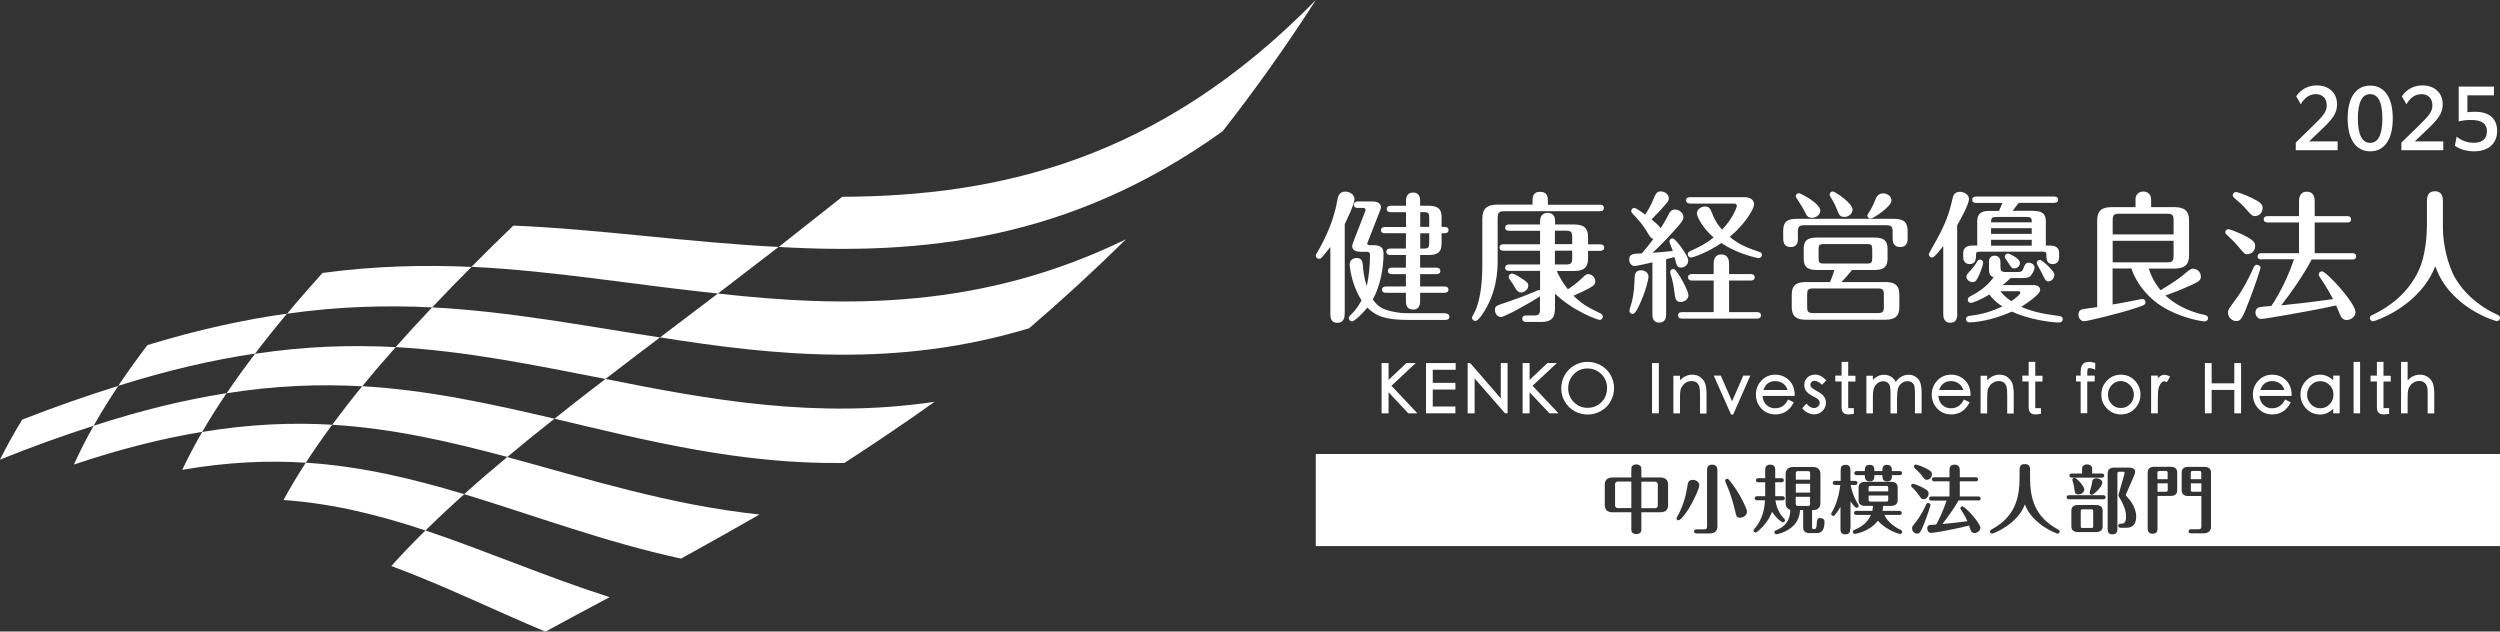 <?xml version="1.0" encoding="UTF-8"?>
<svg id="_レイヤー_2" data-name="レイヤー 2" xmlns="http://www.w3.org/2000/svg" viewBox="0 0 269.29 68.03">
  <rect x="0" y="0" width="269.29" height="68.03" fill="#333333" stroke="none"/>
  <defs>
    <style>
      .cls-1 {
        fill: #fff;
        stroke-width: 0px;
      }
    </style>
  </defs>
  <g id="_ロゴ" data-name="ロゴ">
    <g>
      <path class="cls-1" d="M131.68,14.15c-16.5,11.83-32.5,13.33-47.8,12.45,2.22-1.74,4.5-3.54,6.84-5.4,16.72-.09,34.05-3.85,51.02-21.2-3.32,5.16-6.68,9.85-10.05,14.15ZM83.88,26.6c-9.85-.49-19.12-1.9-28.58-2.3-1.55,1.49-3.06,2.97-4.51,4.44,8.87.43,17.47,1.93,26.54,2.88,2.12-1.63,4.3-3.3,6.55-5.03ZM50.79,28.75c-5.12-.23-10.4-.11-16.05.65-1.33,1.47-2.6,2.93-3.81,4.39,5.54-.79,10.67-.92,15.62-.68,1.36-1.44,2.77-2.89,4.24-4.36ZM121.27,25.78c-15.5,7.55-30.06,7.39-43.94,5.84-2.15,1.62-4.22,3.19-6.23,4.72,12.5,1.99,25.56,3.31,39.75-.98,3.41-2.91,6.88-6.09,10.43-9.58ZM30.93,33.78c-4.63.65-9.6,1.73-15.05,3.39-1.12,1.48-2.17,2.94-3.14,4.39,5.35-1.69,10.21-2.8,14.73-3.47,1.09-1.43,2.24-2.87,3.46-4.32ZM12.74,41.57c-3.24,1-6.68,2.2-10.35,3.63-.89,1.46-1.69,2.9-2.39,4.31,3.57-1.43,6.92-2.64,10.08-3.64.8-1.41,1.69-2.85,2.66-4.3ZM71.1,36.35c-8.3-1.27-16.25-2.81-24.55-3.24-1.37,1.44-2.68,2.87-3.93,4.28,7.71.43,15.04,1.96,22.6,3.43,1.89-1.46,3.85-2.95,5.88-4.48ZM42.62,37.39c-4.77-.25-9.75-.1-15.15.72-1.09,1.43-2.11,2.85-3.06,4.25,5.23-.83,10.04-1.01,14.61-.75,1.14-1.4,2.34-2.8,3.6-4.21ZM100.67,43.28c-12.7,1.89-24.29-.22-35.45-2.46-1.91,1.45-3.74,2.88-5.49,4.28,9.89,2.35,20.06,4.93,31.22,4.77,3.12-2.02,6.37-4.2,9.72-6.59ZM24.41,42.35c-4.38.69-9.11,1.81-14.32,3.51-.8,1.41-1.51,2.81-2.13,4.18,5.03-1.69,9.6-2.83,13.82-3.52.8-1.38,1.68-2.77,2.63-4.17ZM59.73,45.1c-6.85-1.6-13.58-3.09-20.71-3.5-1.14,1.39-2.22,2.78-3.24,4.15,6.56.4,12.69,1.82,18.87,3.47,1.62-1.36,3.31-2.73,5.08-4.12ZM35.78,45.75c-4.36-.25-8.96-.07-14,.78-.8,1.38-1.52,2.74-2.15,4.08,4.81-.84,9.19-1.03,13.31-.77.88-1.35,1.82-2.71,2.84-4.08ZM81.81,55.42c-9.65-1.02-18.48-3.83-27.17-6.19-1.63,1.35-3.18,2.68-4.64,4,7.56,2.29,15.15,5.16,23.36,6.94,2.68-1.48,5.5-3.05,8.45-4.75ZM65.66,64.32c-6.89-2.2-13.34-5.01-19.83-7.18-1.32,1.29-2.54,2.56-3.68,3.83,5.51,2.03,10.91,4.68,16.6,7.07,2.16-1.18,4.47-2.42,6.92-3.72ZM50,53.23c-5.53-1.66-11.08-3.01-17.06-3.39-.88,1.35-1.68,2.69-2.4,4.02,5.39.38,10.38,1.65,15.29,3.28,1.31-1.29,2.7-2.59,4.18-3.91Z"/>
      <g>
        <g>
          <g>
            <path class="cls-1" d="M144.84,33.75c0,.3,0,1.02-.78,1.02s-.76-.7-.76-1.02v-7.14c-.5.64-.84,1.04-.93,1.13-.09.09-.17.14-.29.14-.18,0-.35-.15-.35-.33,0-.11.03-.14.17-.38,1.01-1.74,1.8-3.59,2.14-5.55.08-.44.17-.98.88-.98.44,0,.98.3.98.81,0,.55-.9,2.38-1.05,2.69v9.63ZM155.69,33.76c.15,0,.43.04.43.35,0,.32-.29.35-.43.35h-3.97c-2.46,0-3.48-.38-4.43-1.33-.61.76-1.42,1.48-1.65,1.48-.21,0-.35-.17-.35-.33,0-.15.03-.2.24-.4.66-.64.99-1.27,1.13-1.53-1.17-1.83-1.28-3.81-1.28-3.86,0-.46.35-.7.79-.7.5,0,.59.4.62.7.05.65.12,1.37.43,2.33.24-1.08.35-2.23.35-3.34,0-.33-.18-.36-.36-.36h-.66c-.9,0-.9-.52-.9-.61,0-.12.12-.46.24-.76l1.13-2.9s.07-.2.07-.25c0-.2-.2-.2-.27-.2h-.56c-.14,0-.43-.04-.43-.35s.31-.35.43-.35h1.59c.5,0,.9.21.9.61,0,.15-.11.4-.2.64l-1.17,2.99c-.04.14-.11.23-.11.29,0,.18.23.18.29.18h.43c.9,0,1.04.46,1.04.93,0,1.56-.38,3.55-1.16,4.91.37.55.84.93,1.39,1.11.89.3,1.8.38,2.26.38h4.16ZM149.19,25.13c-.15,0-.43-.03-.43-.33,0-.32.29-.35.43-.35h2.26v-1.59h-1.65c-.14,0-.43-.05-.43-.35s.29-.35.43-.35h1.65v-.5c0-.2,0-.92.76-.92.64,0,.76.47.76.92v.5h.92c1.13,0,1.39.49,1.39,1.2v1.08h.32c.14,0,.43.03.43.34s-.29.35-.43.35h-.32v1.14c0,.82-.37,1.2-1.39,1.2h-.92v1.36h1.75c.14,0,.43.05.43.35,0,.32-.29.35-.43.35h-1.75v1.33h2.62c.14,0,.43.03.43.33,0,.32-.3.35-.43.35h-2.62v.88c0,.38-.09.93-.75.93-.75,0-.78-.64-.78-.93v-.88h-2.14c-.15,0-.43-.03-.43-.33,0-.32.29-.35.43-.35h2.14v-1.33h-1.51c-.14,0-.43-.04-.43-.35,0-.32.3-.35.43-.35h1.51v-1.36h-1.68c-.14,0-.43-.04-.43-.35,0-.32.3-.35.43-.35h1.68v-1.65h-2.26ZM153.95,24.44v-.95c0-.5-.07-.64-.62-.64h-.35v1.59h.98ZM152.98,25.13v1.65h.35c.55,0,.62-.14.62-.64v-1.01h-.98Z"/>
            <path class="cls-1" d="M165.08,22.05v-.41c0-.35,0-.98.82-.98s.83.64.83.98v.41h5.6c.12,0,.43.01.43.35s-.29.35-.43.35h-10.25c-.61,0-.76.14-.76.76v4.58c0,1.01-.06,3.46-1.66,5.78-.2.28-.49.7-.75.7-.18,0-.35-.15-.35-.34,0-.07.03-.15.08-.23.23-.41.35-.66.5-1.13.33-1.08.53-2.33.53-4.46v-4.88c0-1.01.47-1.49,1.63-1.49h3.78ZM167.49,33.26c0,.9-.32,1.42-1.48,1.42h-1.57c-.12,0-.47,0-.47-.35s.33-.35.47-.35h.78c.55,0,.66-.15.66-.66v-1.4c-1.4.91-3.84,2.23-4.21,2.23s-.64-.38-.64-.75c0-.4.08-.46,1.07-.78.75-.25,1.92-.66,3.13-1.17.11-.05.46-.21.54-.21.04,0,.08.02.12.03v-2.09h-3.33c-.14,0-.43-.03-.43-.34s.3-.35.43-.35h3.33v-1.48h-3.94c-.15,0-.43-.04-.43-.35,0-.32.29-.35.43-.35h3.94v-1.45h-3.33c-.14,0-.43-.03-.43-.33,0-.32.29-.35.43-.35h3.33v-.27c0-.22,0-.98.81-.98s.81.69.81.98v.27h2.04c1.08,0,1.51.41,1.51,1.36v.78h1.31c.15,0,.43.05.43.35s-.29.35-.43.35h-1.31v.81c0,1.05-.55,1.36-1.51,1.36h-1.85c.26.69.82,1.52,1.19,1.97.61-.4,1.08-.78,1.49-1.17.41-.41.49-.46.7-.46.38,0,.76.34.76.78,0,.23-.11.38-.28.5-.46.34-1.75.9-2.07,1.04.85.84,1.43,1.2,2.87,1.89.11.05.29.14.29.37,0,.21-.17.35-.33.35-.2,0-2.75-.87-4.82-2.82v1.65ZM163.77,29.9c.67.43.85.56.85.88,0,.43-.46.72-.76.72-.38,0-.5-.22-.94-.96-.05-.09-.29-.43-.37-.55-.03-.06-.04-.12-.04-.17,0-.17.15-.35.35-.35.21,0,.67.27.91.43ZM167.49,26.3h1.86v-.78c0-.5-.11-.67-.66-.67h-1.2v1.45ZM167.49,28.49h1.2c.55,0,.66-.17.66-.66v-.83h-1.86v1.48Z"/>
            <path class="cls-1" d="M177.99,28.26c-.26.06-1.74.4-1.91.4-.3,0-.59-.3-.59-.69,0-.64.44-.65,1.36-.67.35-.41.9-1.08,1.25-1.56-.18-.04-.28-.11-.46-.4-.62-.99-.75-1.2-1.37-1.88-.5-.53-.56-.59-.56-.72,0-.2.17-.35.34-.35s.94.57,1.17.73c.53-.84.75-1.34.81-1.51.35-.82.43-.99.88-.99s.85.35.85.73c0,.3-.11.41-1.01,1.4-.28.3-.7.72-.85.88.38.32.84.7.98.95.26-.41.52-.82.81-1.4.14-.29.29-.61.73-.61.49,0,.91.4.91.81,0,.38-.4.81-1.13,1.62-1.04,1.14-1.65,1.72-2.18,2.23.58-.03,1.72-.14,2.17-.2-.06-.17-.37-.92-.37-1.02,0-.18.14-.33.34-.33s.61.53.79.76c.06.09.9,1.17.9,1.62s-.38.76-.76.76c-.44,0-.5-.24-.72-1.13-.12.03-.76.2-.9.23v5.87c0,.27,0,.96-.75.96s-.73-.7-.73-.95v-5.55ZM175.52,33.47c0-.15.23-.82.26-.96.23-.96.26-1.68.29-2.52.01-.33.03-.88.69-.88.25,0,.81.15.81.69,0,.32-.32,1.63-.98,3.04-.17.37-.46.98-.73.98-.21,0-.34-.18-.34-.33ZM180.37,31.54c-.08-.66-.18-1.19-.33-1.71-.02-.04-.14-.44-.14-.53,0-.17.14-.32.34-.32.21,0,.36.26.69.76.3.47.94,1.66.94,2.06,0,.47-.49.73-.81.73-.58,0-.61-.4-.69-.99ZM184.59,30.22h-2.33c-.14,0-.43-.03-.43-.35s.3-.35.43-.35h2.33v-1.07c0-.26,0-1.04.82-1.04s.84.76.84,1.04v1.07h2.33c.15,0,.43.05.43.35s-.28.35-.43.35h-2.33v3.4h3.01c.15,0,.43.05.43.35s-.27.35-.43.35h-8.07c-.14,0-.43-.03-.43-.35,0-.34.3-.35.43-.35h3.4v-3.4ZM182.05,21.92c-.14,0-.43-.03-.43-.33,0-.33.29-.35.43-.35h5.84c.61,0,1.05.27,1.05.76,0,.55-1.04,2.21-2.62,3.51,1.05.9,2.11,1.25,3.17,1.62.23.07.3.14.3.32,0,.2-.17.35-.34.35-.08,0-.15,0-.32-.05-1.88-.46-3.05-1.14-3.72-1.57-1.51,1.04-3.04,1.56-3.28,1.56-.18,0-.33-.17-.33-.35,0-.21.17-.3.27-.35,1.07-.49,1.62-.75,2.52-1.46-1.11-.93-1.81-2.2-1.81-2.61s.46-.73.88-.73c.47,0,.59.3.76.73.36.95.84,1.51,1.08,1.77,1.19-1.25,1.59-2.46,1.59-2.56,0-.15-.12-.25-.3-.25h-4.75Z"/>
            <path class="cls-1" d="M193.67,25.65c0,.29,0,.96-.8.96s-.79-.72-.79-.96v-.8c0-.98.46-1.28,1.48-1.28h10.42c1.1,0,1.5.38,1.5,1.28v.8c0,.3,0,.96-.8.96s-.81-.7-.81-.96v-.67c0-.57-.12-.72-.72-.72h-8.77c-.58,0-.72.15-.72.72v.67ZM199.49,29.08c-.49.62-.82.99-1.14,1.3h4.73c.95,0,1.51.3,1.51,1.36v1.34c0,.94-.44,1.36-1.51,1.36h-8.57c-.95,0-1.51-.32-1.51-1.36v-1.34c0-.96.44-1.36,1.51-1.36h2.61c.23-.49.41-1.1.47-1.3h-1.91c-.96,0-1.39-.32-1.39-1.21v-1.08c0-.81.33-1.2,1.39-1.2h6.25c.93,0,1.39.3,1.39,1.2v1.08c0,.78-.32,1.21-1.39,1.21h-2.44ZM195.17,23.46c-.46,0-.58-.26-.79-.7-.14-.27-.37-.69-.75-1.25-.15-.23-.2-.3-.2-.37,0-.2.18-.33.35-.33s2.3,1.1,2.3,1.89c0,.47-.5.76-.91.76ZM202.92,31.73c0-.49-.09-.66-.65-.66h-6.96c-.56,0-.65.17-.65.66v1.34c0,.49.09.65.65.65h6.96c.56,0,.65-.17.65-.65v-1.34ZM201.67,26.87c0-.47-.09-.58-.58-.58h-4.62c-.49,0-.58.11-.58.58v.93c0,.49.09.59.58.59h4.62c.49,0,.58-.11.58-.59v-.93ZM198.65,23.36c-.47,0-.54-.18-.85-.95-.21-.53-.43-.87-.64-1.23-.08-.12-.08-.18-.08-.23,0-.2.17-.33.35-.33.21,0,2.12,1.25,2.12,1.97,0,.38-.37.78-.9.78ZM203.74,21.59c0,.69-1.97,1.95-2.23,1.95-.18,0-.37-.14-.37-.32,0-.06.09-.2.26-.47.32-.52.49-.93.64-1.33.2-.5.57-.59.8-.59.47,0,.9.32.9.76Z"/>
            <path class="cls-1" d="M210.83,33.75c0,.36,0,1.01-.75,1.01s-.76-.67-.76-1.01v-7.25c-.43.55-.96,1.24-1.21,1.24-.18,0-.35-.17-.35-.34,0-.12.7-1.3.82-1.52.9-1.65,1.34-2.72,1.74-4.49.06-.27.17-.73.81-.73.44,0,.96.31.96.78,0,.54-.87,2.14-1.27,2.82v9.49ZM219.07,22.72c.78,0,1.3.23,1.3,1.11v2.62h.38c.4,0,1.05.04,1.05.82v.46c0,.53-.38.72-.67.72-.7,0-.7-.59-.7-1.02,0-.26-.07-.32-.47-.32h-6.62c-.2,0-.49,0-.49.24,0,.5,0,1.1-.69,1.1-.38,0-.69-.26-.69-.72v-.46c0-.81.75-.82,1.05-.82h.46v-2.62c0-.9.54-1.11,1.3-1.11h1.04c.14-.28.3-.69.37-.86h-2.82c-.14,0-.43-.03-.43-.34,0-.32.29-.35.43-.35h8.39c.15,0,.43.04.43.33,0,.32-.3.35-.43.35h-3.81c-.44.59-.5.65-.66.86h2.29ZM214.23,28.26c0-.4.18-.72.62-.72s.63.32.63.72v.46c0,.44.08.58.58.58h1.3c.35,0,.49-.09.59-.38.17-.46.25-.62.58-.62.27,0,.63.2.63.52,0,.21-.18.58-.4.86-.18.23-.44.27-.99.27h-1.19c-.49.46-.61.56-.87.76h3.33c.43,0,.72.18.72.54,0,.44-1.4,1.4-2.04,1.8,1.37.59,2.38.75,4.09.99.11.01.38.05.38.35,0,.2-.15.35-.4.35-.62,0-3.13-.26-5.08-1.18-1.28.6-3.26,1.16-4.56,1.16-.3,0-.38-.23-.38-.35,0-.21.15-.32.4-.35,1.27-.15,2.39-.47,3.52-1.02-.37-.23-.91-.59-1.4-1.28-1.16.7-1.89.91-2,.91-.18,0-.33-.15-.33-.35,0-.17.14-.29.2-.32,1.43-.72,2.15-1.49,2.58-2.09-.49-.18-.49-.59-.49-.92v-.69ZM213.62,28.32c0,.14-.2.78-.44,1.31-.24.52-.38.76-.7.76s-.67-.24-.67-.61c0-.15.09-.26.52-.73.29-.32.46-.56.65-.9.06-.09.17-.18.29-.18.25,0,.35.2.35.35ZM218.85,23.95c.02-.49-.11-.58-.58-.58h-3.22c-.46,0-.58.09-.58.58h4.38ZM218.85,25.19v-.61h-4.38v.61h4.38ZM218.85,26.46v-.63h-4.38v.63h4.38ZM215.48,31.37c.2.27.52.63,1.16,1.07.37-.24.98-.72.98-.9,0-.17-.15-.17-.23-.17h-1.91ZM216.3,27.31c.08,0,1.28.49,1.28,1.01,0,.35-.3.59-.62.59-.27,0-.33-.11-.61-.57-.05-.08-.26-.38-.32-.47-.05-.06-.08-.14-.08-.23,0-.2.18-.33.35-.33ZM221.29,29.61c0,.38-.33.7-.65.7-.27,0-.35-.15-.67-.84-.09-.18-.58-1.02-.58-1.12,0-.18.12-.36.35-.36.2,0,1.56,1.17,1.56,1.62Z"/>
            <path class="cls-1" d="M231.46,28.94c.15.47.47,1.36,1.27,2.32,1.11-.66,2.03-1.28,2.5-1.69.61-.52.78-.63.99-.63.47,0,.85.4.85.84s-.3.58-.87.85c-1.13.53-2.35.99-2.95,1.2.7.69,2.26,1.71,4.23,2.09.21.05.36.14.36.35,0,.15-.11.35-.36.35-.3,0-2.14-.31-3.89-1.21-2.14-1.08-3.49-2.91-4-4.49h-2.03v3.88c.64-.11,1.74-.3,2.17-.4.09-.01.96-.2,1.04-.2.17,0,.33.15.33.35,0,.26-.09.31-.96.6-1.83.62-5.31,1.45-5.66,1.45-.29,0-.6-.29-.6-.69,0-.21.08-.52.4-.59.2-.04,1.13-.18,1.62-.24v-9.32c0-1.05.47-1.45,1.6-1.45h2.53v-.81c0-.82.7-.87.84-.87.47,0,.84.32.84.81v.87h2.47c1.02,0,1.62.31,1.62,1.45v3.74c0,1.05-.5,1.43-1.62,1.43h-2.73ZM227.57,25.25h6.56v-1.51c0-.58-.14-.72-.7-.72h-5.14c-.58,0-.72.14-.72.72v1.51ZM234.13,25.94h-6.56v2.32h5.86c.56,0,.7-.14.7-.72v-1.6Z"/>
            <path class="cls-1" d="M242.1,27.39c-.29,0-.35-.04-.99-.82-.3-.38-.81-.87-1.27-1.3-.07-.06-.14-.15-.14-.26,0-.15.11-.32.33-.32.17,0,.87.28,1.36.5,1.28.61,1.53.9,1.53,1.28,0,.58-.43.91-.83.91ZM243.49,28.84c0,.17-.64,2.06-1.22,3.56-.75,1.97-.9,2.18-1.4,2.18-.47,0-.88-.44-.88-.88,0-.34.11-.47.84-1.46.79-1.07,1.42-2.29,1.95-3.49.06-.14.18-.23.34-.23.17,0,.38.14.38.33ZM242.91,23.28c-.32,0-.46-.17-.95-.73-.37-.44-.87-.88-1.31-1.24-.06-.06-.15-.15-.15-.28,0-.21.18-.35.34-.35s.96.28,1.71.64c.95.46,1.17.7,1.17,1.07,0,.55-.4.88-.81.88ZM243.61,27.95c-.15,0-.43-.03-.43-.33,0-.32.29-.35.43-.35h4.03v-3.31h-3.37c-.15,0-.43-.04-.43-.33,0-.32.29-.35.43-.35h3.37v-1.56c0-.26,0-1.07.84-1.07s.85.79.85,1.07v1.56h3.49c.12,0,.43.01.43.35s-.29.33-.43.33h-3.49v3.31h4.03c.12,0,.43.01.43.35s-.3.33-.43.33h-4.35c-.94,1.75-2.07,3.37-3.28,4.94,2.24-.23,3.52-.38,5.58-.67-.63-1.2-1.25-2.11-1.4-2.33-.14-.2-.15-.25-.15-.32,0-.18.15-.34.35-.34.49,0,3.62,3.43,3.62,4.39,0,.5-.52.85-.95.85-.35,0-.55-.21-.67-.46-.08-.18-.4-.94-.47-1.11-2.44.56-7.76,1.46-8.07,1.46-.35,0-.62-.32-.62-.69,0-.34.21-.55.41-.58.2-.03.85-.11,1.3-.14.18-.25,1.48-2.18,2.44-5.02h-3.48Z"/>
            <path class="cls-1" d="M261.42,21.68c0-.47.09-1.08.85-1.08.69,0,.87.47.87,1.08v2.87c0,1.69.49,3.98,1.37,5.48.78,1.3,2.23,2.84,4.38,3.81.23.11.4.17.4.4,0,.22-.2.35-.35.35-.09,0-5.07-1.4-6.62-5.92-1.71,4.39-6.56,5.94-6.7,5.94-.17,0-.35-.15-.35-.35,0-.23.15-.29.43-.41,1.46-.7,3.4-2,4.62-4.29.26-.49,1.1-2.04,1.1-5.55v-2.32Z"/>
          </g>
          <g>
            <polygon class="cls-1" points="152.5 39.11 151.49 39.11 149.57 40.92 149.57 39.11 148.82 39.11 148.82 44.52 149.57 44.52 149.57 42.25 151.66 44.48 151.7 44.52 152.67 44.52 149.88 41.55 152.5 39.11"/>
            <polygon class="cls-1" points="153.6 44.52 156.77 44.52 156.77 43.79 154.33 43.79 154.33 41.96 156.77 41.96 156.77 41.24 154.33 41.24 154.33 39.83 156.8 39.83 156.8 39.11 153.6 39.11 153.6 44.52"/>
            <polygon class="cls-1" points="161.66 42.91 158.36 39.11 158.09 39.11 158.09 44.52 158.84 44.52 158.84 40.76 162.12 44.52 162.39 44.52 162.39 39.11 161.66 39.11 161.66 42.91"/>
            <polygon class="cls-1" points="167.7 39.11 166.68 39.11 164.76 40.92 164.76 39.11 164.01 39.11 164.01 44.52 164.76 44.52 164.76 42.25 166.86 44.48 166.89 44.52 167.87 44.52 165.08 41.55 167.7 39.11"/>
            <path class="cls-1" d="M172.43,39.35c-.44-.25-.92-.37-1.43-.37s-.99.13-1.42.38c-.43.25-.78.6-1.03,1.04-.25.44-.38.92-.38,1.44s.13.98.38,1.41c.25.43.6.78,1.04,1.03.44.25.92.37,1.43.37s.99-.13,1.43-.38c.44-.25.79-.6,1.03-1.03.25-.44.38-.92.38-1.43s-.13-.99-.38-1.43c-.25-.44-.6-.78-1.05-1.03ZM173.1,41.81c0,.61-.2,1.12-.61,1.52-.41.4-.9.6-1.48.6s-1.08-.21-1.48-.61c-.41-.41-.61-.91-.61-1.5s.2-1.1.6-1.51c.39-.41.89-.62,1.48-.62s1.08.21,1.49.61c.41.41.62.91.62,1.5Z"/>
            <rect class="cls-1" x="177.95" y="39.11" width=".73" height="5.41"/>
            <path class="cls-1" d="M183.14,40.61c-.25-.17-.53-.25-.84-.25-.51,0-.96.2-1.34.61v-.5h-.71v4.06h.71v-1.52c0-.51.02-.86.06-1.02.04-.16.12-.32.24-.47.11-.15.26-.27.42-.35.33-.17.7-.15.93-.05.11.05.21.12.28.22.08.1.13.22.17.37.04.15.06.45.06.89v1.94h.7v-2.08c0-.5-.05-.89-.15-1.16-.1-.27-.28-.5-.53-.67Z"/>
            <polygon class="cls-1" points="186.57 43.23 185.36 40.46 184.6 40.46 186.46 44.65 186.69 44.65 188.54 40.46 187.78 40.46 186.57 43.23"/>
            <path class="cls-1" d="M193.32,42.54c-.01-.67-.22-1.2-.62-1.59-.4-.39-.89-.59-1.48-.59s-1.08.21-1.48.63c-.4.42-.6.93-.6,1.51s.2,1.09.59,1.51c.4.42.9.63,1.51.63.85,0,1.5-.41,1.93-1.21l.05-.09-.61-.31-.05.09c-.31.58-.75.86-1.37.86-.37,0-.68-.13-.94-.39-.24-.24-.37-.55-.4-.94h3.46v-.11ZM189.95,42.01c.22-.65.64-.96,1.28-.96.33,0,.62.1.87.29.22.17.36.39.44.67h-2.59Z"/>
            <path class="cls-1" d="M195.48,41.03c.22,0,.46.12.7.35l.08.07.46-.48-.07-.07c-.37-.37-.74-.55-1.1-.55s-.65.11-.87.32c-.22.21-.33.47-.33.77s.08.54.24.73c.15.18.38.35.68.5.28.14.48.26.59.37.1.09.15.21.15.36s-.06.27-.18.38c-.12.11-.26.17-.44.17-.25,0-.49-.13-.73-.39l-.08-.09-.45.5.06.07c.15.19.33.33.55.43.21.1.44.16.67.16.36,0,.66-.12.9-.36.24-.24.37-.54.37-.89,0-.28-.09-.52-.25-.72-.16-.19-.39-.36-.69-.52-.28-.15-.48-.27-.59-.38-.1-.09-.14-.19-.14-.31s.04-.22.13-.31c.09-.09.2-.13.34-.13Z"/>
            <path class="cls-1" d="M199.08,38.98h-.71v1.48h-.68v.63h.68v2.79c0,.25.06.45.18.57.12.13.31.19.55.19.12,0,.29-.02.5-.05h.09v-.63h-.4c-.14,0-.19,0-.19,0,0,0-.02-.05-.02-.15v-2.71h.78v-.63h-.78v-1.48Z"/>
            <path class="cls-1" d="M205.64,40.36c-.34,0-.65.09-.91.26-.2.13-.38.31-.53.53-.09-.21-.23-.39-.42-.52-.24-.17-.52-.26-.83-.26-.47,0-.88.19-1.21.56v-.46h-.7v4.06h.7v-1.73c0-.51.05-.87.15-1.08.1-.2.24-.37.41-.48.17-.12.36-.17.55-.17s.35.05.48.15c.13.1.21.23.25.38.04.17.06.45.06.85v2.08h.7v-1.61c0-.48.04-.85.11-1.08.07-.23.2-.41.39-.56.19-.15.39-.22.61-.22s.39.05.51.15c.13.1.21.22.25.36.04.16.06.41.06.75v2.2h.72v-2.2c0-.77-.14-1.28-.42-1.55-.28-.27-.6-.4-.94-.4Z"/>
            <path class="cls-1" d="M212.26,42.54c-.01-.67-.22-1.2-.62-1.59-.4-.39-.89-.59-1.48-.59s-1.08.21-1.48.63c-.4.42-.6.93-.6,1.51s.2,1.09.59,1.51c.4.42.9.63,1.51.63.85,0,1.5-.41,1.93-1.21l.05-.09-.61-.31-.05.09c-.31.58-.75.86-1.37.86-.37,0-.68-.13-.94-.39-.24-.24-.37-.55-.4-.94h3.46v-.11ZM208.88,42.01c.22-.65.64-.96,1.28-.96.33,0,.62.1.87.29.22.17.36.39.44.67h-2.59Z"/>
            <path class="cls-1" d="M216.23,40.61c-.25-.17-.53-.25-.84-.25-.51,0-.96.2-1.34.61v-.5h-.71v4.06h.71v-1.52c0-.51.02-.86.06-1.02.04-.16.12-.32.24-.47.11-.15.26-.27.42-.35.33-.17.7-.15.93-.05.11.05.21.12.28.22.08.1.13.22.17.37.04.15.06.45.06.89v1.94h.7v-2.08c0-.5-.05-.89-.15-1.16-.1-.27-.28-.5-.53-.67Z"/>
            <path class="cls-1" d="M219.23,38.98h-.71v1.48h-.68v.63h.68v2.79c0,.25.06.45.18.57.12.13.31.19.55.19.12,0,.29-.02.5-.05h.09v-.63h-.4c-.14,0-.19,0-.19,0,0,0-.02-.05-.02-.15v-2.71h.78v-.63h-.78v-1.48Z"/>
            <path class="cls-1" d="M225,38.98c-.3,0-.52.09-.67.28-.14.18-.21.45-.21.81v.39h-.5v.63h.5v3.42h.71v-3.42h.8v-.63h-.8v-.31c0-.24.03-.36.06-.42.01-.02.04-.08.19-.08.13,0,.29.04.46.11l.15.06v-.72l-.08-.02c-.24-.07-.44-.11-.61-.11Z"/>
            <path class="cls-1" d="M228.45,40.36c-.58,0-1.09.21-1.49.63-.41.42-.61.93-.61,1.52s.2,1.09.61,1.5c.41.42.91.63,1.5.63s1.1-.21,1.5-.63c.4-.42.6-.93.6-1.51s-.21-1.1-.61-1.51c-.41-.42-.91-.63-1.49-.63ZM228.45,41.05c.38,0,.7.14.98.43.28.29.42.64.42,1.03s-.13.74-.41,1.02c-.27.28-.6.42-1,.42s-.72-.14-.98-.42c-.27-.28-.4-.62-.4-1.02s.14-.75.41-1.04c.28-.29.6-.43.98-.43Z"/>
            <path class="cls-1" d="M232.65,40.54c-.07.06-.15.14-.22.24v-.32h-.72v4.06h.72v-1.41c0-.63.03-1.07.09-1.3.06-.23.15-.41.27-.55.17-.19.34-.25.51-.14l.09.05.37-.6-.1-.05c-.36-.2-.73-.2-1.02.04Z"/>
            <polygon class="cls-1" points="240.67 41.29 238.23 41.29 238.23 39.11 237.5 39.11 237.5 44.52 238.23 44.52 238.23 42 240.67 42 240.67 44.52 241.4 44.52 241.4 39.11 240.67 39.11 240.67 41.29"/>
            <path class="cls-1" d="M246.85,42.54c-.01-.67-.22-1.2-.62-1.59-.4-.39-.89-.59-1.48-.59s-1.08.21-1.48.63c-.4.42-.6.93-.6,1.51s.2,1.09.59,1.51c.4.42.9.63,1.51.63.85,0,1.5-.41,1.93-1.21l.05-.09-.61-.31-.05.09c-.31.58-.75.86-1.37.86-.37,0-.68-.13-.94-.39-.24-.24-.37-.55-.4-.94h3.46v-.11ZM243.48,42.01c.22-.65.64-.96,1.28-.96.33,0,.62.1.87.29.22.17.36.39.44.67h-2.59Z"/>
            <path class="cls-1" d="M251.32,40.98c-.38-.41-.86-.62-1.42-.62s-1.07.21-1.48.63c-.41.42-.62.92-.62,1.51s.21,1.09.61,1.51c.41.42.91.64,1.51.64.52,0,.99-.21,1.4-.62v.49h.7v-4.06h-.7v.52ZM250.94,41.47c.28.28.41.62.41,1.04s-.14.77-.42,1.05c-.28.28-.61.42-1,.42s-.72-.14-1-.43c-.28-.29-.42-.64-.42-1.03s.14-.74.41-1.03c.28-.29.61-.43,1.01-.43s.73.14,1.01.42Z"/>
            <rect class="cls-1" x="253.52" y="38.98" width=".7" height="5.54"/>
            <path class="cls-1" d="M256.74,38.98h-.71v1.48h-.68v.63h.68v2.79c0,.25.06.45.18.57.12.13.31.19.55.19.12,0,.29-.02.5-.05h.09v-.63h-.4c-.14,0-.19,0-.19,0,0,0-.02-.05-.02-.15v-2.71h.78v-.63h-.78v-1.48Z"/>
            <path class="cls-1" d="M262.05,41.28c-.1-.27-.28-.5-.53-.67-.25-.17-.53-.25-.84-.25-.51,0-.96.2-1.34.61v-1.99h-.71v5.54h.71v-1.52c0-.51.02-.86.06-1.02.04-.16.12-.32.24-.47.11-.15.26-.27.42-.35.33-.17.72-.16.97-.03.12.06.22.15.29.27.07.12.12.25.15.39.02.15.03.42.03.8v1.94h.71v-2.08c0-.5-.05-.89-.15-1.16Z"/>
          </g>
          <g>
            <path class="cls-1" d="M193.44,54.28c0,.14.06.22.22.22h1.09c.17,0,.22-.08.22-.22v-.77h-1.54v.77Z"/>
            <path class="cls-1" d="M141.73,48.9v9.92h127.56v-9.92h-127.56ZM223.18,51.01h1.09v-.43c0-.18,0-.3.11-.4.12-.11.3-.16.44-.16.22,0,.42.1.5.26.04.08.04.17.04.3v.43h1.03c.09,0,.27.02.27.22s-.18.22-.27.22h-3.21c-.09,0-.27-.02-.27-.22s.18-.22.27-.22ZM226.45,51.99c0,.47-.96,1.31-1.11,1.31s-.26-.1-.26-.22c0-.06.14-.49.22-.82.02-.07.06-.39.08-.46.07-.22.22-.28.46-.28.14,0,.61.12.61.46ZM224.51,52.69c0,.35-.31.56-.63.56-.38,0-.39-.15-.46-.75,0-.08-.07-.34-.13-.57-.02-.08-.07-.18-.07-.24,0-.11.1-.22.23-.22.26,0,1.06.93,1.06,1.22ZM206.4,50.05c.07,0,.51.13.96.35.66.32.74.46.74.66,0,.44-.32.62-.54.62s-.24-.05-.56-.47c-.19-.25-.34-.39-.78-.81-.02-.02-.06-.06-.06-.14,0-.11.1-.22.23-.22ZM200.01,50.74h.86c0-.3,0-.67.52-.67s.51.36.51.67h.86c0-.3,0-.67.5-.67s.53.36.53.67h.82c.1,0,.27.02.27.22s-.18.22-.27.22h-.82c0,.3,0,.67-.51.67s-.52-.36-.52-.67h-.86c0,.3,0,.67-.5.67s-.53-.36-.53-.67h-.86c-.1,0-.27-.02-.27-.22s.18-.22.27-.22ZM179.68,54.41c0,.42-.21.77-.83.77h-2.05v1.66c0,.33,0,.38-.07.48-.09.13-.28.21-.47.21-.13,0-.28-.03-.4-.13-.14-.11-.14-.22-.14-.56v-1.66h-2.03c-.61,0-.83-.34-.83-.77v-2.21c0-.42.22-.77.83-.77h2.03v-.72c0-.32,0-.38.07-.48.08-.12.27-.21.46-.21.13,0,.28.04.4.13.15.11.15.23.15.56v.72h2.05c.62,0,.83.34.83.77v2.21ZM180.81,56.05c-.13,0-.22-.1-.22-.22,0-.06.02-.07.1-.22.63-1.14.91-2.23,1.04-3.08.09-.6.13-.84.65-.84.3,0,.66.24.66.55,0,.42-.7,1.86-1.17,2.61-.2.33-.81,1.18-1.05,1.18ZM185,56.69c0,.42-.21.77-.83.77h-1.42c-.1,0-.27-.02-.27-.22,0-.21.18-.22.27-.22h.82c.26,0,.31-.12.31-.32v-5.96c0-.3,0-.69.55-.69s.56.41.56.69v5.96ZM187.46,55.78c-.39,0-.45-.22-.55-.7-.19-.82-.43-1.63-.74-2.42-.06-.14-.35-.82-.35-.87,0-.1.08-.22.22-.22.07,0,.13,0,.45.42,1.09,1.43,1.69,2.91,1.69,3.09,0,.48-.42.68-.72.68ZM189.79,56.81c-.15.16-.54.55-.69.55-.12,0-.22-.1-.22-.22,0-.09.06-.14.1-.18.96-1.1,1.09-2.33,1.14-3.07h-.84c-.1,0-.27-.03-.27-.22s.18-.22.27-.22h.86c0-.47,0-.48,0-.75v-.75h-.73c-.1,0-.27-.02-.27-.22s.18-.22.27-.22h.73v-.86c0-.17,0-.6.54-.6s.54.41.54.6v.86h.66c.09,0,.27.02.27.22s-.19.22-.27.22h-.66v1.5h.77c.08,0,.26.02.26.22s-.18.22-.26.22h-.75c.14,1.1.72,1.75.94,1.97.04.05.09.1.09.18,0,.12-.09.22-.22.22-.12,0-.66-.36-1.17-1.13-.09.23-.34.9-1.08,1.68ZM195.68,57.42h-.78c-.47,0-.67-.25-.67-.61v-1.87h-.34c-.02.4-.13,1.27-.94,1.89-.74.58-1.54.72-1.6.72-.12,0-.22-.1-.22-.22,0-.15.12-.19.2-.22,1.48-.58,1.5-1.75,1.51-2.2-.46-.12-.5-.54-.5-.73v-3.11c0-.42.22-.77.83-.77h2.09c.62,0,.83.35.83.77v3.11c0,.77-.66.77-.9.77v1.82c0,.14,0,.22.17.22.25,0,.3-.07.33-.51.04-.51.05-.68.38-.68.26,0,.46.14.46.4,0,.69-.18,1.23-.86,1.23ZM199.3,56.92c0,.27,0,.64-.52.64s-.53-.36-.53-.64v-2.33c-.26.48-.58.87-.63.92-.04.04-.08.06-.15.06-.13,0-.22-.1-.22-.22,0-.05.02-.1.05-.14.37-.61.76-1.58.93-2.97h-.54c-.1,0-.27-.03-.27-.22s.18-.22.27-.22h.58v-1.1c0-.26,0-.63.52-.63s.53.35.53.63v1.1h.49c.08,0,.27.02.27.22s-.19.22-.27.22h-.47c.24,1.18.65,1.82.82,2.1.03.05.05.1.05.14,0,.12-.1.22-.22.22-.19,0-.49-.44-.66-.71v2.93ZM204.7,57.51c-.4,0-1.77-.63-2.42-1.42-.88,1.17-2.41,1.42-2.49,1.42-.1,0-.21-.1-.21-.22,0-.15.1-.19.2-.23.34-.14,1.3-.55,1.75-1.59h-1.56c-.1,0-.26-.03-.26-.22,0-.2.17-.22.26-.22h1.71c.04-.2.06-.36.07-.54h-.86c-.41,0-.69-.18-.69-.61v-1.37c0-.38.23-.61.69-.61h2.83c.4,0,.69.18.69.61v1.37c0,.38-.23.61-.69.61h-.87c-.02.29-.06.45-.08.54h1.82c.1,0,.26.02.26.22s-.18.22-.26.22h-1.61c.33.72,1.07,1.3,1.78,1.62.1.05.13.14.13.21,0,.13-.1.22-.22.22ZM205.85,52.32c0-.12.11-.21.21-.21.08,0,.48.12.95.36.68.34.73.5.73.66,0,.47-.34.64-.54.64s-.28-.09-.48-.39c-.32-.47-.62-.76-.78-.91-.04-.03-.08-.07-.08-.15ZM206.53,57.49c-.28,0-.57-.27-.57-.57,0-.18.02-.21.3-.55.72-.9,1.1-1.77,1.23-2.05.02-.06.06-.14.2-.14.09,0,.26.07.26.22,0,.06-.33,1.12-.81,2.29-.28.67-.37.78-.61.78ZM213.1,53.9h-2.13c-.43.8-1.35,2.05-1.74,2.54,1.22-.1,1.99-.21,2.69-.3-.11-.25-.31-.66-.66-1.19-.08-.13-.1-.14-.1-.19,0-.11.1-.22.22-.22.29,0,1.94,1.8,1.94,2.32,0,.34-.39.56-.64.56-.06,0-.27-.02-.38-.23-.03-.08-.17-.49-.2-.58-2.33.58-3.99.8-4.09.8-.25,0-.42-.26-.42-.49,0-.1.03-.24.15-.32.09-.06.16-.06.82-.1.3-.53.73-1.42,1.12-2.58h-1.62c-.09,0-.27-.02-.27-.22,0-.19.18-.22.27-.22h1.93v-1.63h-1.62c-.08,0-.27-.02-.27-.22s.18-.22.27-.22h1.62v-.66c0-.32,0-.7.55-.7s.56.41.56.7v.66h1.71c.08,0,.26.02.26.22s-.18.22-.26.22h-1.71v1.63h1.98c.08,0,.27.02.27.22s-.18.22-.27.22ZM221.65,57.48c-.16,0-2.76-1.01-3.54-3.15-.78,2.14-3.38,3.15-3.54,3.15-.1,0-.22-.09-.22-.22,0-.13.1-.18.16-.22,2.52-1.35,3.03-3.36,3.03-5.59v-.74c0-.33,0-.72.55-.72.58,0,.58.35.58.72v.74c0,2.23.51,4.24,3.03,5.59.06.03.16.09.16.22,0,.14-.11.22-.22.22ZM226.49,56.7c0,.47-.34.61-.7.61h-1.97c-.41,0-.7-.18-.7-.61v-1.69c0-.47.33-.61.7-.61h1.97c.41,0,.7.18.7.61v1.69ZM226.54,53.78h-3.66c-.1,0-.27-.03-.27-.22s.18-.22.27-.22h3.66c.1,0,.27.03.27.22s-.18.22-.27.22ZM228.98,56.85h-.54c-.1,0-.27-.02-.27-.22,0-.22.21-.22.31-.22.33,0,.53-.13.53-.77,0-.24,0-.85-.66-1.95-.13-.21-.15-.25-.15-.34,0-.06,0-.09.09-.38l.53-1.86c.03-.12.03-.14.03-.16,0-.14-.13-.14-.19-.14h-.37c-.18,0-.21.05-.21.22v5.86c0,.26,0,.67-.53.67s-.52-.38-.52-.67v-5.91c0-.47.34-.61.7-.61h1.62c.36,0,.64.14.64.45,0,.09-.02.2-.16.52l-.8,1.84c-.02.06-.06.13-.06.15s.1.12.11.14c.9.95,1.02,1.77,1.02,2.15,0,1.23-.8,1.23-1.12,1.23ZM234.52,52.81c0,.47-.34.61-.7.61h-1.42v3.43c0,.26,0,.64-.52.64s-.54-.39-.54-.64v-5.96c0-.47.34-.61.7-.61h1.78c.41,0,.7.18.7.61v1.92ZM238.17,56.68c0,.42-.21.77-.83.77h-1.32c-.1,0-.27-.03-.27-.22s.18-.22.27-.22h.79c.26,0,.31-.11.31-.31v-3.27h-1.42c-.41,0-.7-.18-.7-.61v-1.92c0-.47.35-.61.7-.61h1.76c.41,0,.7.18.7.61v5.79Z"/>
            <path class="cls-1" d="M225.26,54.86h-.92c-.18,0-.21.05-.21.21v1.59c0,.16.03.21.21.21h.92c.18,0,.21-.05.21-.21v-1.59c0-.16-.04-.21-.21-.21Z"/>
            <path class="cls-1" d="M194.75,50.75h-1.09c-.17,0-.22.08-.22.22v.7h1.54v-.7c0-.14-.06-.22-.22-.22Z"/>
            <path class="cls-1" d="M203.39,52.54c0-.15-.04-.2-.2-.2h-1.71c-.17,0-.2.06-.2.2v.39h2.11v-.39Z"/>
            <path class="cls-1" d="M203.39,53.83v-.45h-2.11v.45c0,.14.03.2.2.2h1.71c.16,0,.2-.05.2-.2Z"/>
            <rect class="cls-1" x="193.44" y="52.11" width="1.54" height=".95"/>
            <path class="cls-1" d="M178.31,51.88h-1.51v2.86h1.51c.13,0,.26-.14.26-.26v-2.33c0-.1-.11-.26-.26-.26Z"/>
            <path class="cls-1" d="M235.98,52.76c0,.14.04.21.22.21h.92v-.91h-1.13v.7Z"/>
            <path class="cls-1" d="M236.91,50.73h-.71c-.18,0-.22.07-.22.21v.68h1.13v-.68c0-.15-.04-.21-.21-.21Z"/>
            <path class="cls-1" d="M173.97,52.14v2.33c0,.13.13.26.26.26h1.49v-2.86h-1.49c-.15,0-.26.16-.26.26Z"/>
            <path class="cls-1" d="M232.39,52.97h.9c.18,0,.21-.08.21-.21v-.7h-1.1v.91Z"/>
            <path class="cls-1" d="M233.29,50.73h-.69c-.18,0-.21.07-.21.21v.68h1.1v-.68c0-.15-.04-.21-.21-.21Z"/>
          </g>
        </g>
        <g>
          <path class="cls-1" d="M247.28,15.37l2.11-2.06c.81-.81,1.24-1.26,1.24-1.96,0-.75-.47-1.21-1.17-1.21s-1.24.41-1.63,1.09l-.49-.86c.53-.78,1.31-1.17,2.22-1.17,1.3,0,2.18.81,2.18,2.04,0,1.02-.58,1.67-1.66,2.7l-1.35,1.29h3.07v.95h-4.51v-.81Z"/>
          <path class="cls-1" d="M252.88,12.76c0-2.29.92-3.54,2.43-3.54s2.43,1.25,2.43,3.54-.92,3.54-2.43,3.54-2.43-1.25-2.43-3.54ZM256.62,12.76c0-1.79-.48-2.62-1.32-2.62s-1.32.84-1.32,2.62.48,2.63,1.32,2.63,1.32-.83,1.32-2.63Z"/>
          <path class="cls-1" d="M258.66,15.37l2.11-2.06c.81-.81,1.24-1.26,1.24-1.96,0-.75-.47-1.21-1.17-1.21s-1.24.41-1.63,1.09l-.49-.86c.53-.78,1.31-1.17,2.22-1.17,1.3,0,2.18.81,2.18,2.04,0,1.02-.58,1.67-1.66,2.7l-1.35,1.29h3.07v.95h-4.51v-.81Z"/>
          <path class="cls-1" d="M264.62,14.72c.5.41,1.13.66,1.84.66.91,0,1.42-.4,1.42-1.23,0-.77-.44-1.23-1.75-1.23-.48,0-.97.07-1.29.16v-3.75h3.8v.94h-2.86v1.82c.24-.03.55-.05.83-.05,1.48,0,2.37.69,2.37,2.07s-.97,2.19-2.48,2.19c-.84,0-1.55-.23-2.07-.6l.19-.99Z"/>
        </g>
      </g>
    </g>
  </g>
</svg>